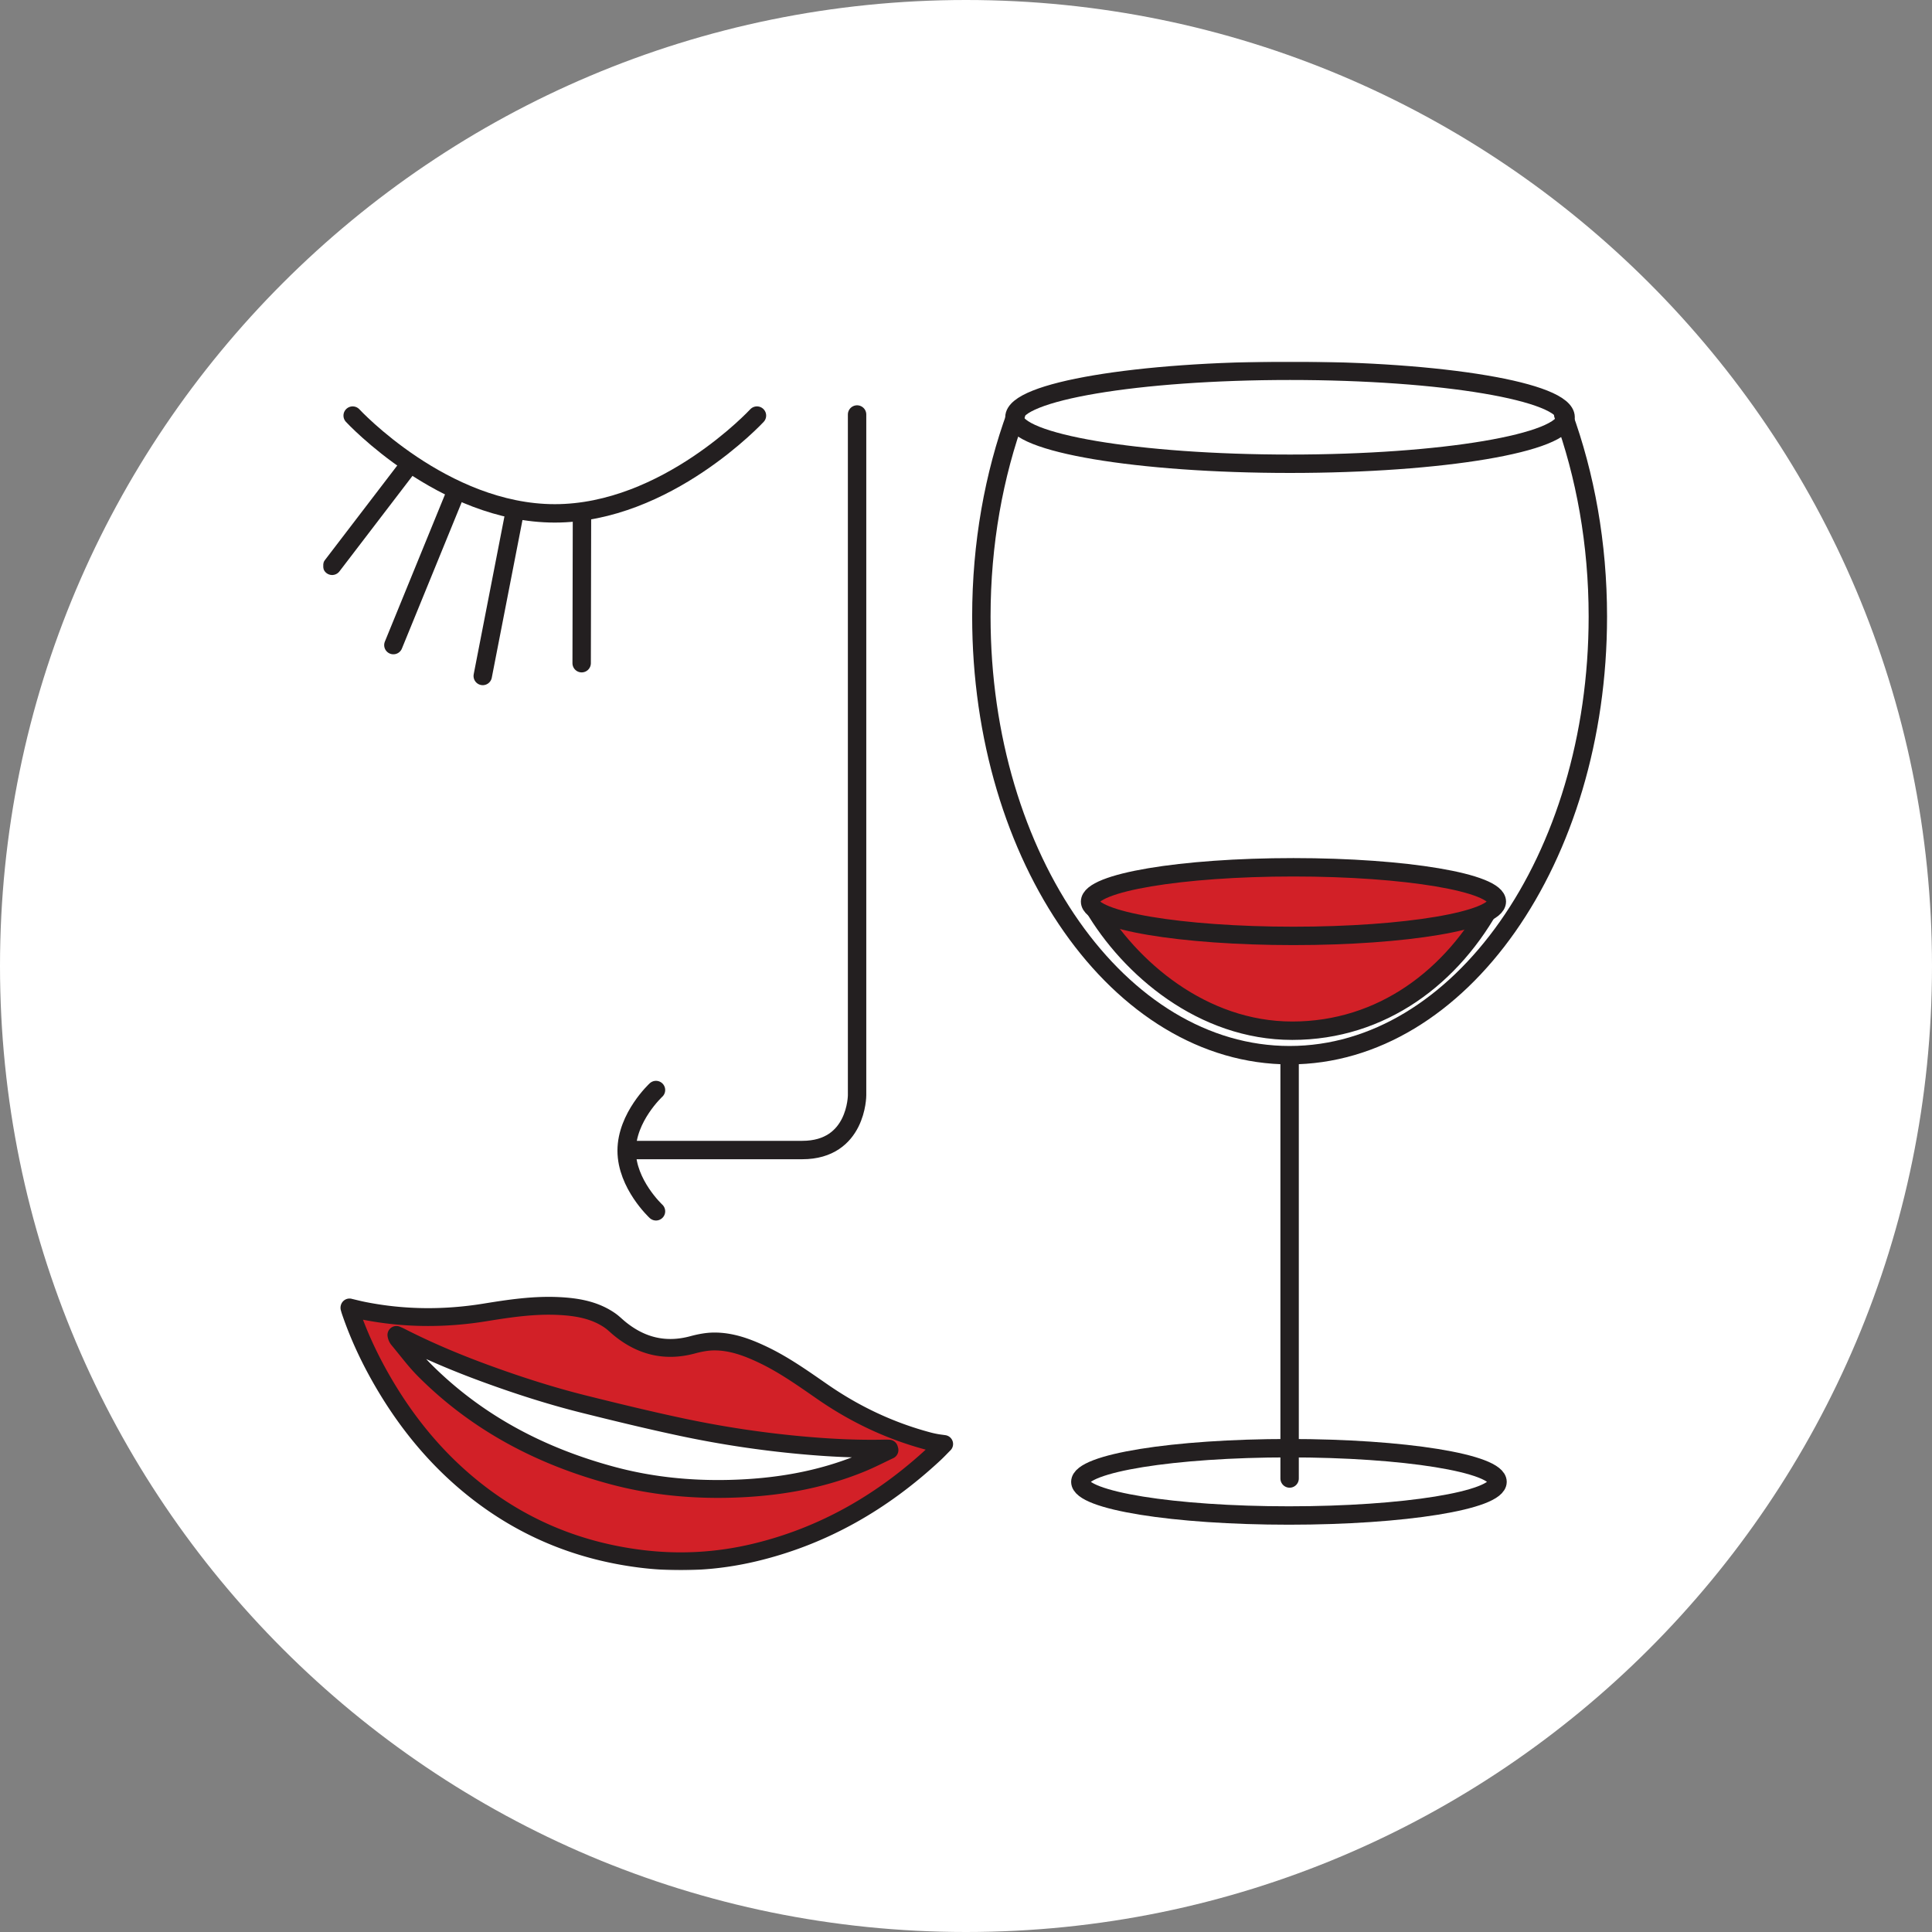 <?xml version="1.0" encoding="UTF-8"?>
<svg data-bbox="0 0 700 700" xmlns="http://www.w3.org/2000/svg" viewBox="0 0 700 700" height="700" width="700" data-type="ugc">
    <rect x="0" y="0" width="700" height="700" fill="#808080" stroke="none"/>
    <g>
        <path fill="#ffffff" d="M700 350c0 193.3-156.7 350-350 350S0 543.3 0 350 156.7 0 350 0s350 156.7 350 350"/>
        <g clip-path="url(#55cb9eb3-de39-41b2-be59-9c4a6ccb09a9)">
            <mask height="438" width="466" y="131" x="117" maskUnits="userSpaceOnUse" style="mask-type:luminance" id="390b364d-a45e-4501-8db2-c392eb11a3fc" fill="none">
                <path fill="#ffffff" d="M583 131v438H117V131z"/>
            </mask>
            <g mask="url(#390b364d-a45e-4501-8db2-c392eb11a3fc)">
                <path stroke-linejoin="round" stroke-linecap="round" stroke-width="6.667" stroke="#231F20" d="M310.535 150.18v246.638s0 19.863-19.864 19.863h-62.9" fill="none"/>
                <path stroke-linecap="round" stroke-width="6.667" stroke="#231F20" d="M127.777 150.575s32.79 35.429 73.241 35.429 73.241-35.43 73.241-35.43" fill="none"/>
                <path stroke-linejoin="round" stroke-linecap="round" stroke-width="6.667" stroke="#231F20" d="M237.678 394.938s-10.629 9.836-10.629 21.971 10.629 21.973 10.629 21.973" fill="none"/>
                <path stroke-linecap="round" stroke-width="6.667" stroke="#231F20" d="m148.49 168.188-28.156 36.815" fill="none"/>
                <path stroke-linecap="round" stroke-width="6.667" stroke="#231F20" d="m165.358 177.863-22.829 55.866" fill="none"/>
                <path stroke-linecap="round" stroke-width="6.667" stroke="#231F20" d="m186.456 185.609-11.55 59.31" fill="none"/>
                <path stroke-linecap="round" stroke-width="6.667" stroke="#231F20" d="m210.862 185.52-.116 54.768" fill="none"/>
                <path stroke-linecap="round" stroke-width="6.667" stroke="#231F20" d="M368.128 150.18c-8.009 21.914-12.562 46.797-12.562 73.206 0 87.772 50.001 158.926 111.682 158.926 61.68 0 111.683-71.154 111.683-158.926 0-26.409-4.552-51.292-12.563-73.206" fill="none"/>
                <path fill="#D22027" d="M396.113 328.288c13.243 22.58 39.604 45.16 72.087 45.16 32.485 0 58.241-19.575 72.945-47.175"/>
                <path stroke-linecap="round" stroke-width="6.667" stroke="#231F20" d="M396.113 328.288c13.243 22.58 39.604 45.16 72.087 45.16 32.485 0 58.241-19.575 72.945-47.175" fill="none"/>
                <path stroke-linecap="round" stroke-width="6.667" stroke="#231F20" d="M467.25 385.23v150.458" fill="none"/>
                <path stroke-linecap="round" stroke-width="6.667" stroke="#231F20" d="M467.005 549.094c41.742 0 75.579-5.459 75.579-12.194 0-6.734-33.837-12.193-75.579-12.193-41.74 0-75.577 5.459-75.577 12.193 0 6.735 33.837 12.194 75.577 12.194Z" fill="none"/>
                <path stroke-linecap="round" stroke-width="6.667" stroke="#231F20" d="M467.399 168.025c55.144 0 99.849-7.541 99.849-16.843s-44.705-16.842-99.849-16.842-99.848 7.541-99.848 16.842c0 9.302 44.704 16.843 99.848 16.843Z" fill="none"/>
                <path fill="#D22027" d="M468.645 339.094c40.698 0 73.688-5.565 73.688-12.429 0-6.865-32.99-12.431-73.688-12.431s-73.688 5.566-73.688 12.431 32.991 12.429 73.688 12.429"/>
                <path stroke-linecap="round" stroke-width="6.667" stroke="#231F20" d="M468.645 339.094c40.698 0 73.688-5.565 73.688-12.429 0-6.865-32.99-12.431-73.688-12.431s-73.688 5.566-73.688 12.431 32.991 12.429 73.688 12.429Z" fill="none"/>
                <path fill="#D22027" d="M126.638 473.731c1.752.405 3.484.855 5.238 1.201 14.57 2.88 29.194 2.96 43.823.587 8.882-1.443 17.762-2.772 26.789-2.319 6.567.33 12.978 1.396 18.551 5.267 1.126.781 2.105 1.769 3.161 2.652 7.873 6.569 16.7 8.849 26.74 6.14 2.496-.675 5.121-1.193 7.69-1.217 6.268-.058 12.04 2.076 17.626 4.722 7.769 3.68 14.732 8.651 21.772 13.524 11.745 8.132 24.498 14.17 38.332 17.852.918.246 1.85.447 2.785.62.884.164 1.777.264 2.939.431-1.254 1.259-2.339 2.424-3.502 3.507-18.673 17.392-40.101 29.806-65.041 35.785-13.727 3.291-27.619 4.045-41.638 2.263-21.512-2.739-40.989-10.482-58.227-23.7-14.277-10.95-25.613-24.47-34.674-39.955-4.843-8.279-8.931-16.909-12.024-25.997a19 19 0 0 1-.366-1.23c-.02-.076.035-.172.026-.133m195.632 51.66q-.07-.258-.146-.517c-.456-.014-.916-.048-1.372-.038-10.134.239-20.239-.273-30.322-1.197a372 372 0 0 1-43.278-6.527c-11.82-2.508-23.569-5.364-35.295-8.284-12.28-3.058-24.322-6.932-36.206-11.296-10.447-3.837-20.688-8.141-30.6-13.213-.464-.237-.948-.432-1.425-.647.117.743.381 1.243.736 1.666 3.114 3.714 5.998 7.658 9.41 11.078 19.114 19.17 42.263 31.275 68.222 38.23 13.816 3.701 27.943 5.126 42.235 4.785 16.527-.396 32.641-3.021 48.009-9.356 3.41-1.407 6.692-3.115 10.032-4.684"/>
                <path stroke-linejoin="round" stroke-linecap="round" stroke-width="6.469" stroke="#231F20" d="M126.638 473.731c1.752.405 3.484.855 5.238 1.201 14.57 2.88 29.194 2.96 43.823.587 8.882-1.443 17.762-2.772 26.789-2.319 6.567.33 12.978 1.396 18.551 5.267 1.126.781 2.105 1.769 3.161 2.652 7.873 6.569 16.7 8.849 26.74 6.14 2.496-.675 5.121-1.193 7.69-1.217 6.268-.058 12.04 2.076 17.626 4.722 7.769 3.68 14.732 8.651 21.772 13.524 11.745 8.132 24.498 14.17 38.332 17.852.918.246 1.85.447 2.785.62.884.164 1.777.264 2.939.431-1.254 1.259-2.339 2.424-3.502 3.507-18.673 17.392-40.101 29.806-65.041 35.785-13.727 3.291-27.619 4.045-41.638 2.263-21.512-2.739-40.989-10.482-58.227-23.7-14.277-10.95-25.613-24.47-34.674-39.955-4.843-8.279-8.931-16.909-12.024-25.997a19 19 0 0 1-.366-1.23c-.02-.076.035-.172.026-.133m195.632 51.66q-.07-.258-.146-.517c-.456-.014-.916-.048-1.372-.038-10.134.239-20.239-.273-30.322-1.197a372 372 0 0 1-43.278-6.527c-11.82-2.508-23.569-5.364-35.295-8.284-12.28-3.058-24.322-6.932-36.206-11.296-10.447-3.837-20.688-8.141-30.6-13.213-.464-.237-.948-.432-1.425-.647.117.743.381 1.243.736 1.666 3.114 3.714 5.998 7.658 9.41 11.078 19.114 19.17 42.263 31.275 68.222 38.23 13.816 3.701 27.943 5.126 42.235 4.785 16.527-.396 32.641-3.021 48.009-9.356 3.41-1.407 6.692-3.115 10.032-4.684" fill="none"/>
            </g>
        </g>
        <defs fill="none">
            <clipPath id="55cb9eb3-de39-41b2-be59-9c4a6ccb09a9">
                <path fill="#ffffff" d="M583 131v438H117V131z"/>
            </clipPath>
        </defs>
    </g>
</svg>
